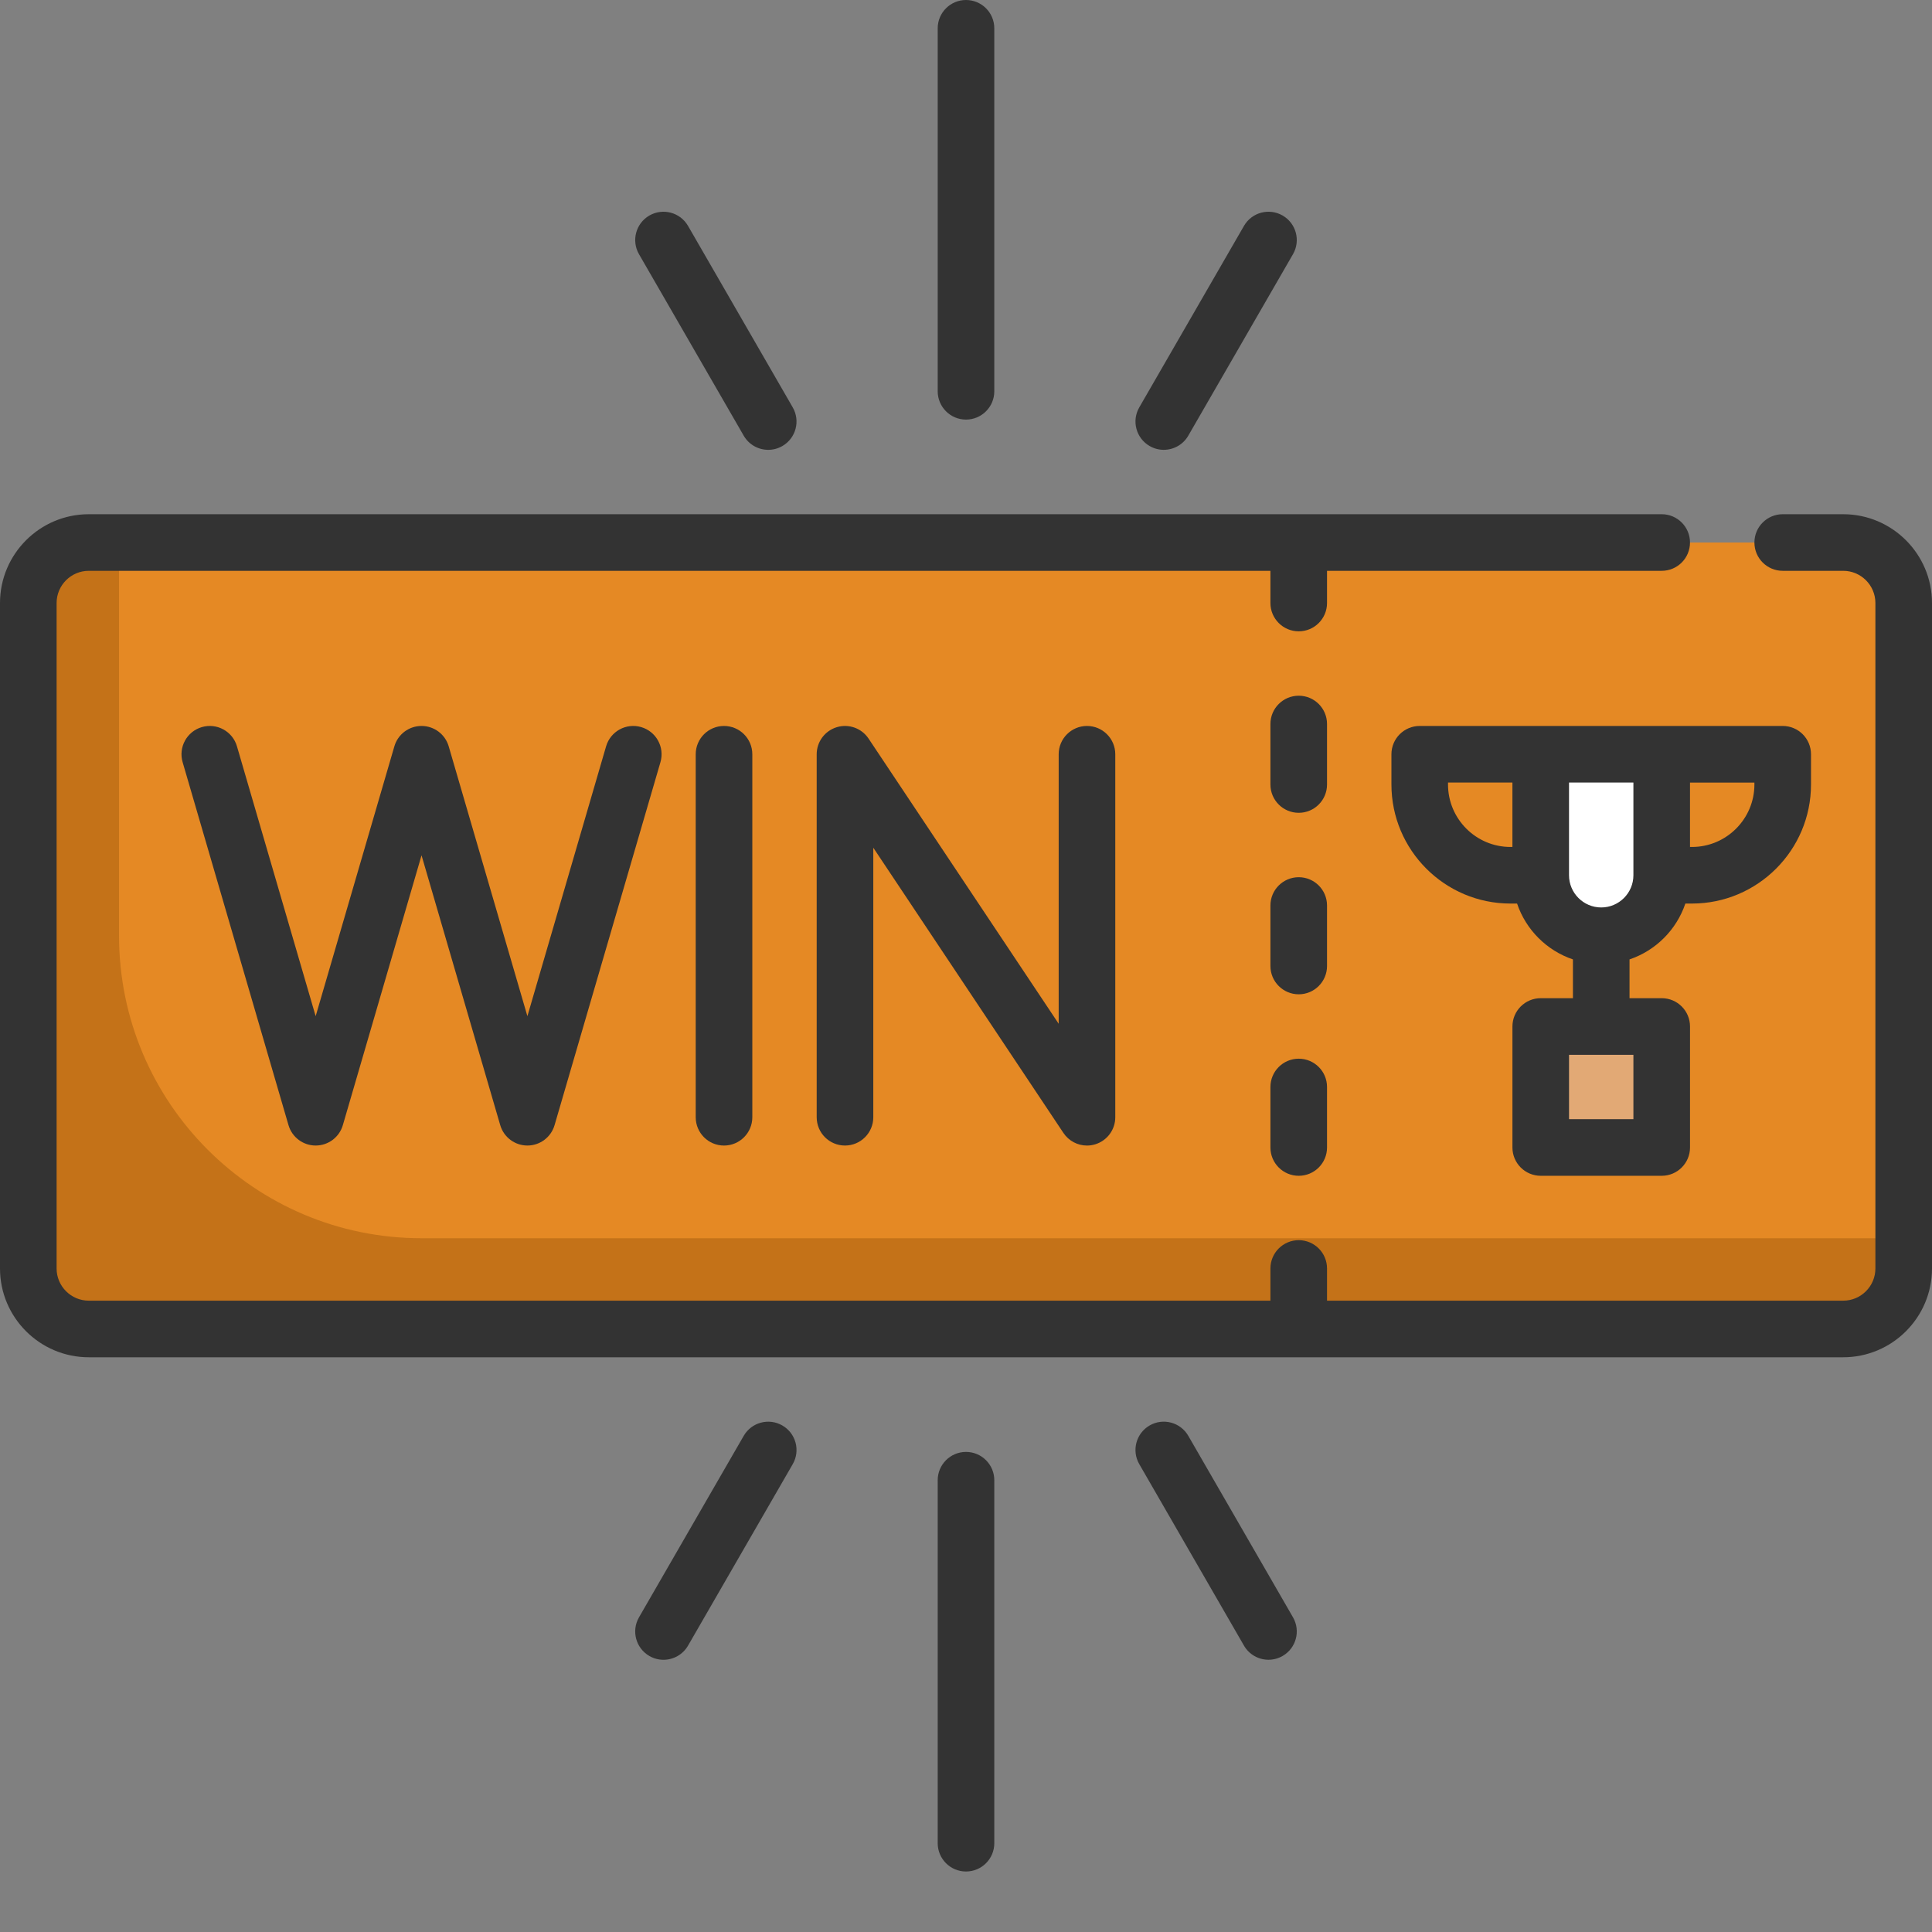 <svg xmlns="http://www.w3.org/2000/svg" version="1.1" xmlns:xlink="http://www.w3.org/1999/xlink" xmlns:svgjs="http://svgjs.com/svgjs" width="512" height="512" x="0" y="0" viewBox="0 0 512 512" style="enable-background:new 0 0 512 512" xml:space="preserve" class=""><rect x="0" y="0" width="512" height="512" fill="#808080" stroke="none"/><g><path d="m488.469 143.773h-464.938c-8.852 0-16.031 7.18-16.031 16.035v176.352c0 8.855 7.18 16.035 16.031 16.035h464.938c8.852 0 16.031-7.18 16.031-16.035v-176.352c0-8.855-7.18-16.035-16.031-16.035zm0 0" fill="#e58924" data-original="#ffe07d" class=""></path><path d="m408.305 272.031h32.066v32.066h-32.066zm0 0" fill="#e2a975" data-original="#e2a975" class=""></path><path d="m424.34 247.984c-8.855 0-16.031-7.18-16.031-16.031v-32.066h32.062v32.066c0 8.852-7.18 16.031-16.031 16.031zm0 0" fill="#ffffff" data-original="#ffffff" class=""></path><path d="m31.547 247.984v-104.211h-8.016c-8.852 0-16.031 7.18-16.031 16.031v176.355c0 8.855 7.18 16.031 16.031 16.031h464.938c8.852 0 16.031-7.176 16.031-16.031v-8.016h-392.789c-44.273 0-80.164-35.887-80.164-80.16zm0 0" fill="#c47218" data-original="#ffd064" class=""></path><path d="m488.469 136.273h-16.031c-4.141 0-7.5 3.359-7.5 7.5 0 4.145 3.359 7.5 7.5 7.5h16.031c4.703 0 8.531 3.828 8.531 8.535v176.352c0 4.707-3.828 8.531-8.531 8.531h-136.793v-8.531c0-4.141-3.355-7.5-7.5-7.5-4.141 0-7.5 3.359-7.5 7.5v8.531h-313.145c-4.703 0-8.531-3.828-8.531-8.531v-176.352c0-4.707 3.828-8.535 8.531-8.535h313.145v8.535c0 4.141 3.359 7.5 7.5 7.5 4.145 0 7.5-3.359 7.5-7.5v-8.535h88.691c4.145 0 7.5-3.355 7.5-7.5 0-4.141-3.355-7.5-7.5-7.5h-416.836c-12.973 0-23.531 10.559-23.531 23.535v176.352c0 12.977 10.559 23.531 23.531 23.531h464.938c12.977 0 23.531-10.555 23.531-23.531v-176.352c0-12.977-10.559-23.535-23.531-23.535zm0 0" fill="#333333" data-original="#000000" class=""></path><path d="m351.676 239.969c0-4.145-3.355-7.5-7.5-7.5-4.141 0-7.5 3.355-7.5 7.5v16.031c0 4.141 3.359 7.5 7.5 7.5 4.145 0 7.5-3.359 7.5-7.5zm0 0" fill="#333333" data-original="#000000" class=""></path><path d="m351.676 191.871c0-4.141-3.355-7.5-7.5-7.5-4.141 0-7.5 3.359-7.5 7.5v16.031c0 4.145 3.359 7.5 7.5 7.5 4.145 0 7.5-3.355 7.5-7.5zm0 0" fill="#333333" data-original="#000000" class=""></path><path d="m344.176 280.566c-4.141 0-7.5 3.355-7.5 7.5v16.031c0 4.141 3.359 7.5 7.5 7.5 4.145 0 7.5-3.359 7.5-7.5v-16.031c0-4.145-3.355-7.5-7.5-7.5zm0 0" fill="#333333" data-original="#000000" class=""></path><path d="m160.621 197.785-20.855 71.508-20.855-71.508c-.934-3.199-3.867-5.398-7.199-5.398-3.332 0-6.27 2.199-7.199 5.398l-20.859 71.512-20.855-71.512c-1.16-3.977-5.324-6.258-9.301-5.098-3.977 1.16-6.258 5.324-5.098 9.301l28.055 96.191c.934 3.199 3.867 5.398 7.199 5.398 3.336 0 6.27-2.199 7.203-5.398l20.855-71.508 20.855 71.508c.934 3.199 3.867 5.398 7.199 5.398s6.266-2.199 7.199-5.398l28.059-96.191c1.16-3.977-1.125-8.141-5.102-9.301-3.98-1.16-8.141 1.121-9.301 5.098zm0 0" fill="#333333" data-original="#000000" class=""></path><path d="m184.371 199.887v96.195c0 4.141 3.355 7.5 7.5 7.5 4.141 0 7.5-3.359 7.5-7.5v-96.195c0-4.141-3.359-7.5-7.5-7.5-4.145 0-7.5 3.359-7.5 7.5zm0 0" fill="#333333" data-original="#000000" class=""></path><path d="m280.562 199.887v71.422l-50.387-75.582c-1.836-2.75-5.25-3.977-8.414-3.016-3.164.957-5.328 3.871-5.328 7.176v96.191c0 4.145 3.355 7.5 7.5 7.5 4.141 0 7.5-3.355 7.5-7.5v-71.422l50.387 75.586c1.418 2.125 3.781 3.34 6.242 3.34.723 0 1.457-.105 2.172-.324 3.164-.957 5.328-3.871 5.328-7.176v-96.195c0-4.141-3.359-7.5-7.5-7.5s-7.5 3.359-7.5 7.5zm0 0" fill="#333333" data-original="#000000" class=""></path><path d="m256 111.195c4.141 0 7.5-3.359 7.5-7.5v-96.195c0-4.141-3.359-7.5-7.5-7.5s-7.5 3.359-7.5 7.5v96.191c0 4.145 3.359 7.504 7.5 7.504zm0 0" fill="#333333" data-original="#000000" class=""></path><path d="m304.668 118.203c1.18.68 2.469 1.004 3.738 1.004 2.594 0 5.117-1.344 6.504-3.754l27.746-48.09c2.07-3.59.84-8.176-2.746-10.246-3.59-2.07-8.176-.84-10.246 2.75l-27.746 48.094c-2.07 3.586-.84 8.172 2.75 10.242zm0 0" fill="#333333" data-original="#000000" class=""></path><path d="m197.09 115.457c1.387 2.406 3.91 3.754 6.504 3.754 1.27 0 2.559-.324 3.738-1.004 3.59-2.07 4.82-6.656 2.75-10.246l-27.746-48.094c-2.07-3.586-6.656-4.816-10.246-2.75-3.586 2.07-4.816 6.66-2.75 10.246zm0 0" fill="#333333" data-original="#000000" class=""></path><path d="m256 384.773c-4.141 0-7.5 3.359-7.5 7.5v96.195c0 4.141 3.359 7.5 7.5 7.5s7.5-3.359 7.5-7.5v-96.195c0-4.141-3.359-7.5-7.5-7.5zm0 0" fill="#333333" data-original="#000000" class=""></path><path d="m207.332 377.766c-3.586-2.07-8.172-.84-10.242 2.75l-27.75 48.094c-2.07 3.586-.836 8.172 2.75 10.242 1.18.684 2.469 1.008 3.742 1.008 2.59 0 5.113-1.348 6.504-3.754l27.746-48.094c2.07-3.59.84-8.176-2.75-10.246zm0 0" fill="#333333" data-original="#000000" class=""></path><path d="m314.91 380.512c-2.07-3.59-6.656-4.82-10.246-2.75-3.586 2.07-4.816 6.656-2.746 10.246l27.746 48.094c1.391 2.406 3.91 3.75 6.504 3.75 1.27 0 2.559-.324 3.738-1.004 3.59-2.07 4.82-6.656 2.75-10.246zm0 0" fill="#333333" data-original="#000000" class=""></path><path d="m446.637 239.453h1.75c17.395 0 31.547-14.152 31.547-31.551v-8.016c0-4.141-3.355-7.5-7.5-7.5h-96.191c-4.145 0-7.5 3.359-7.5 7.5v8.016c0 17.398 14.152 31.551 31.547 31.551h1.75c2.344 6.949 7.848 12.453 14.801 14.801v10.277h-8.531c-4.145 0-7.5 3.359-7.5 7.5v32.066c0 4.141 3.355 7.5 7.5 7.5h32.062c4.141 0 7.5-3.359 7.5-7.5v-32.066c0-4.141-3.359-7.5-7.5-7.5h-8.531v-10.277c6.949-2.348 12.453-7.852 14.797-14.801zm-13.766 57.145h-17.062v-17.066h17.062zm32.066-88.695c0 9.125-7.426 16.551-16.551 16.551h-.516v-17.066h17.066zm-81.195 0v-.516h17.066v17.066h-.52c-9.125 0-16.547-7.426-16.547-16.551zm32.066-.516h17.062v24.566c0 4.703-3.828 8.531-8.531 8.531s-8.531-3.828-8.531-8.531zm0 0" fill="#333333" data-original="#000000" class=""></path></g></svg>